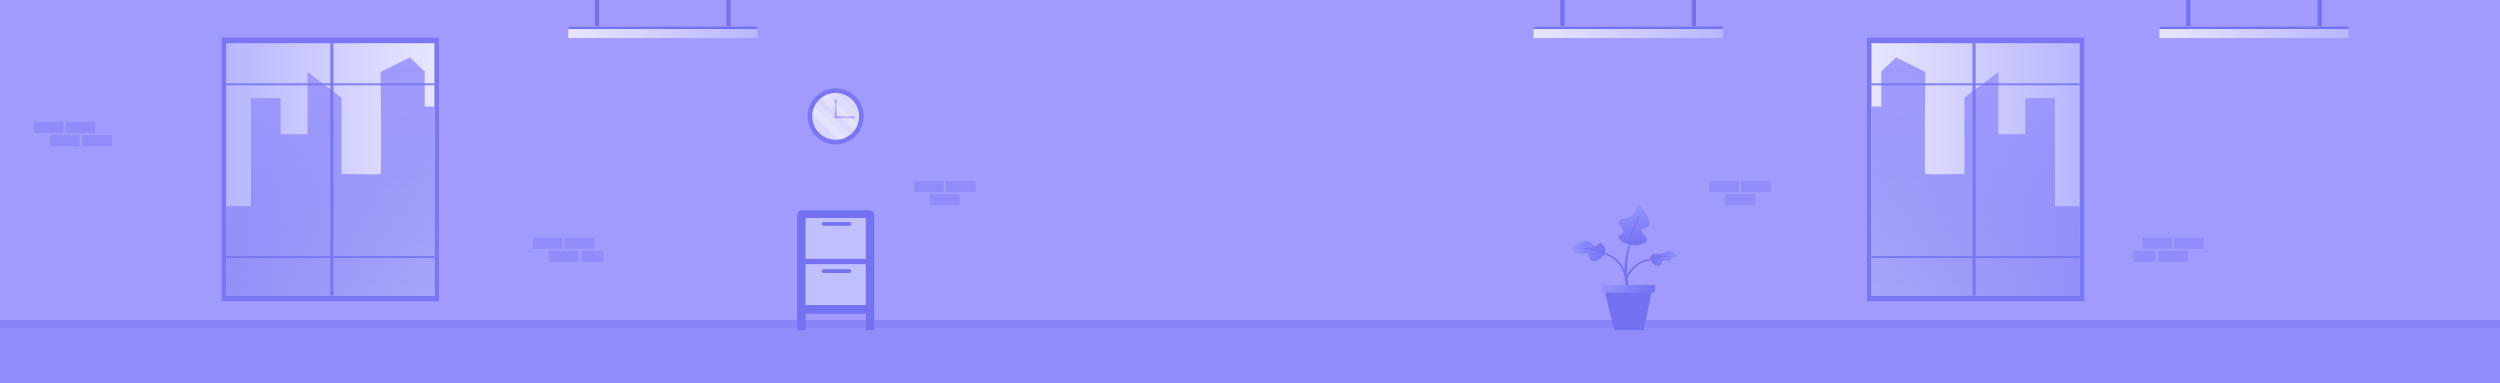 <?xml version="1.0" encoding="utf-8"?>
<!-- Generator: Adobe Illustrator 24.0.1, SVG Export Plug-In . SVG Version: 6.00 Build 0)  -->
<svg version="1.1" id="backround" xmlns="http://www.w3.org/2000/svg" xmlns:xlink="http://www.w3.org/1999/xlink" x="0px" y="0px"
	 viewBox="0 0 6339.7 971.7" style="enable-background:new 0 0 6339.7 971.7;" xml:space="preserve">
<style type="text/css">
	.st0{fill:#A29BFE;}
	.st1{opacity:0.37;}
	.st2{fill:#7572F2;}
	.st3{opacity:0.55;fill:#7572F2;}
	.st4{fill:url(#SVGID_1_);}
	.st5{fill:url(#SVGID_2_);}
	.st6{fill:url(#SVGID_3_);}
	.st7{opacity:0.86;}
	.st8{opacity:0.71;fill:#FFFFFF;}
	.st9{fill:none;stroke:#A29BFE;stroke-width:5;stroke-linecap:round;stroke-miterlimit:10;}
	.st10{opacity:0.22;fill:#FFFFFF;}
	.st11{opacity:0.13;fill:#FFFFFF;}
	.st12{opacity:0.15;fill:#FFFFFF;}
	.st13{fill:url(#SVGID_4_);}
	.st14{fill:url(#SVGID_5_);}
	.st15{fill:url(#SVGID_6_);}
	.st16{fill:url(#SVGID_7_);}
	.st17{fill:#C1C0FF;}
	.st18{fill:url(#SVGID_8_);}
	.st19{fill:url(#SVGID_9_);}
	.st20{fill:url(#SVGID_10_);}
	.st21{fill:url(#SVGID_11_);}
	.st22{opacity:0.51;}
	.st23{fill:#5D5DD1;}
</style>
<g>
	<rect x="-21.67" y="-24.2" class="st0" width="6379.83" height="1016.55"/>
</g>
<g class="st1">
	<rect x="-20.06" y="830.95" class="st2" width="6379.83" height="163.18"/>
</g>
<rect x="-20.06" y="811.38" class="st3" width="6379.83" height="19.81"/>
<g>
	<rect x="1842" class="st2" width="10.98" height="90.37"/>
	<rect x="1508.57" class="st2" width="10.98" height="90.37"/>
	<linearGradient id="SVGID_1_" gradientUnits="userSpaceOnUse" x1="1440.899" y1="81.769" x2="1921.088" y2="81.769">
		<stop  offset="0" style="stop-color:#E7E6FF"/>
		<stop  offset="1" style="stop-color:#B8B6FF"/>
	</linearGradient>
	<rect x="1440.9" y="67" class="st4" width="480.19" height="29.54"/>
	<rect x="1440.9" y="67" class="st2" width="480.19" height="6.65"/>
</g>
<g>
	<rect x="4289.98" class="st2" width="10.98" height="90.37"/>
	<rect x="3956.55" class="st2" width="10.98" height="90.37"/>
	<linearGradient id="SVGID_2_" gradientUnits="userSpaceOnUse" x1="3888.877" y1="81.769" x2="4369.066" y2="81.769">
		<stop  offset="0" style="stop-color:#E7E6FF"/>
		<stop  offset="1" style="stop-color:#B8B6FF"/>
	</linearGradient>
	<rect x="3888.88" y="67" class="st5" width="480.19" height="29.54"/>
	<rect x="3888.88" y="67" class="st2" width="480.19" height="6.65"/>
</g>
<g>
	<rect x="5876.99" class="st2" width="10.98" height="90.37"/>
	<rect x="5543.57" class="st2" width="10.98" height="90.37"/>
	<linearGradient id="SVGID_3_" gradientUnits="userSpaceOnUse" x1="5475.895" y1="81.769" x2="5956.084" y2="81.769">
		<stop  offset="0" style="stop-color:#E7E6FF"/>
		<stop  offset="1" style="stop-color:#B8B6FF"/>
	</linearGradient>
	<rect x="5475.89" y="67" class="st6" width="480.19" height="29.54"/>
	<rect x="5475.89" y="67" class="st2" width="480.19" height="6.65"/>
</g>
<g>
	<g class="st7">
		<circle class="st2" cx="2119.18" cy="295.05" r="71.1"/>
	</g>
	<path class="st8" d="M2178.53,295.05c0,7.46-1.37,14.59-3.89,21.16c-0.82,2.16-1.77,4.26-2.83,6.29c-1.65,3.17-3.58,6.17-5.76,8.97
		c-2.85,3.66-6.11,6.97-9.72,9.87c-4.27,3.43-9.03,6.29-14.16,8.44c-3.26,1.37-6.68,2.46-10.21,3.23c-2.3,0.51-4.65,0.88-7.04,1.11
		c-1.89,0.19-3.81,0.28-5.75,0.28c-32.78,0-59.35-26.57-59.35-59.35c0-1.24,0.04-2.47,0.12-3.69c0.14-2.4,0.43-4.77,0.86-7.08
		c0.78-4.25,2.01-8.35,3.65-12.23c1.98-4.74,4.57-9.16,7.66-13.17c2.66-3.46,5.69-6.62,9.04-9.41c2.73-2.28,5.66-4.31,8.76-6.07
		c2.22-1.27,4.53-2.39,6.93-3.36c6.89-2.81,14.43-4.35,22.33-4.35c1.25,0,2.48,0.04,3.71,0.12c29.42,1.81,53.03,25.03,55.44,54.28
		C2178.46,291.72,2178.53,293.38,2178.53,295.05z"/>
	<polyline class="st9" points="2119.18,252.67 2119.18,297.31 2166.33,297.31 	"/>
	<path class="st10" d="M2174.64,316.21c-2.1,5.53-5.02,10.67-8.59,15.26l-84.9-82c4.68-3.91,9.96-7.11,15.69-9.43L2174.64,316.21z"
		/>
	<path class="st10" d="M2142.91,347.94c-0.23,0.62-0.48,1.23-0.74,1.84c-3.26,1.37-6.68,2.46-10.21,3.23
		c-2.3,0.51-4.65,0.88-7.04,1.11l-64.98-62.76c0.14-2.4,0.43-4.77,0.86-7.08c0.78-4.25,2.01-8.35,3.65-12.23
		c0.22-0.1,0.44-0.19,0.66-0.28L2142.91,347.94z"/>
	<path class="st11" d="M2178.53,295.05c0,7.46-1.37,14.59-3.89,21.16c-0.82,2.16-1.77,4.26-2.83,6.29l-81.9-79.1
		c2.22-1.27,4.53-2.39,6.93-3.36c6.89-2.81,14.43-4.35,22.33-4.35c1.25,0,2.48,0.04,3.71,0.12l55.44,54.28
		C2178.46,291.72,2178.53,293.38,2178.53,295.05z"/>
	<path class="st12" d="M2156.33,341.34c-7,5.62-15.3,9.69-24.37,11.67l-71.16-68.73c1.72-9.44,5.68-18.1,11.31-25.4L2156.33,341.34z
		"/>
</g>
<g>
	<g class="st7">
		<rect x="4734.36" y="95.6" class="st2" width="551.21" height="668.1"/>
	</g>
	<linearGradient id="SVGID_4_" gradientUnits="userSpaceOnUse" x1="4745.881" y1="429.644" x2="5274.042" y2="429.644">
		<stop  offset="0" style="stop-color:#E7E6FF"/>
		<stop  offset="1" style="stop-color:#B8B6FF"/>
	</linearGradient>
	<polygon class="st13" points="4745.88,749.73 5274.04,749.73 5274.04,109.56 4745.88,109.56 	"/>
	<g>
		<linearGradient id="SVGID_5_" gradientUnits="userSpaceOnUse" x1="5009.961" y1="145.477" x2="5009.961" y2="749.725">
			<stop  offset="0" style="stop-color:#A29BFE"/>
			<stop  offset="1" style="stop-color:#7572F2;stop-opacity:0.55"/>
		</linearGradient>
		<path class="st14" d="M5274.04,522.83h-62.82v-274h-75.25v91.48h-68.32v64.53V182.53l-86.14,65.33v193.07c0,0-96.04,2.93-99.01,0
			c-2.97-2.93,0-258.4,0-258.4l-74.26-37.05l-37.62,36.08v88.7h-24.75v479.47h528.16V522.83z"/>
	</g>
	<g class="st7">
		<rect x="5001.98" y="109.56" class="st2" width="7.98" height="640.16"/>
	</g>
	<g class="st7">
		<rect x="4745.88" y="211.32" class="st2" width="528.16" height="4.99"/>
	</g>
	<g class="st7">
		<rect x="4745.88" y="649.28" class="st2" width="528.16" height="4.99"/>
	</g>
</g>
<g>
	<g class="st7">
		<rect x="562.01" y="95.6" class="st2" width="551.21" height="668.1"/>
	</g>
	
		<linearGradient id="SVGID_6_" gradientUnits="userSpaceOnUse" x1="172.044" y1="429.644" x2="700.205" y2="429.644" gradientTransform="matrix(-1 0 0 1 1273.737 0)">
		<stop  offset="0" style="stop-color:#E7E6FF"/>
		<stop  offset="1" style="stop-color:#B8B6FF"/>
	</linearGradient>
	<rect x="573.53" y="109.56" class="st15" width="528.16" height="640.16"/>
	<g>
		<linearGradient id="SVGID_7_" gradientUnits="userSpaceOnUse" x1="837.612" y1="145.477" x2="837.612" y2="749.725">
			<stop  offset="0" style="stop-color:#A29BFE"/>
			<stop  offset="1" style="stop-color:#7572F2;stop-opacity:0.55"/>
		</linearGradient>
		<path class="st16" d="M573.53,522.83h62.82v-274h75.25v91.48h68.32v64.53V182.53l86.14,65.33v193.07c0,0,96.04,2.93,99.01,0
			c2.97-2.93,0-258.4,0-258.4l74.26-37.05l37.62,36.08v88.7h24.75v479.47H573.53V522.83z"/>
	</g>
	<g class="st7">
		<rect x="837.61" y="109.56" class="st2" width="7.98" height="640.16"/>
	</g>
	<g class="st7">
		<rect x="573.53" y="211.32" class="st2" width="528.16" height="4.99"/>
	</g>
	<g class="st7">
		<rect x="573.53" y="649.28" class="st2" width="528.16" height="4.99"/>
	</g>
</g>
<g>
	<g class="st1">
		<rect x="86.18" y="309.09" class="st2" width="74.99" height="28.3"/>
	</g>
	<g class="st1">
		<rect x="166.76" y="309.09" class="st2" width="74.99" height="28.3"/>
	</g>
	<g class="st1">
		<rect x="126.68" y="342.42" class="st2" width="74.99" height="28.3"/>
	</g>
	<g class="st1">
		<rect x="208.95" y="342.42" class="st2" width="74.99" height="28.3"/>
	</g>
</g>
<g>
	<g class="st1">
		<rect x="1351.37" y="602.83" class="st2" width="74.99" height="28.3"/>
	</g>
	<g class="st1">
		<rect x="1431.95" y="602.83" class="st2" width="74.99" height="28.3"/>
	</g>
	<g class="st1">
		<rect x="1391.87" y="636.16" class="st2" width="74.99" height="28.3"/>
	</g>
	<g class="st1">
		<rect x="1474.14" y="636.16" class="st2" width="56.28" height="28.3"/>
	</g>
</g>
<g>
	<g class="st1">
		<rect x="5513.79" y="602.83" class="st2" width="74.99" height="28.3"/>
	</g>
	<g class="st1">
		<rect x="5433.22" y="602.83" class="st2" width="74.99" height="28.3"/>
	</g>
	<g class="st1">
		<rect x="5473.29" y="636.16" class="st2" width="74.99" height="28.3"/>
	</g>
	<g class="st1">
		<rect x="5409.73" y="636.16" class="st2" width="56.28" height="28.3"/>
	</g>
</g>
<g>
	<g class="st1">
		<rect x="2318.3" y="458.86" class="st2" width="74.99" height="28.3"/>
	</g>
	<g class="st1">
		<rect x="2398.88" y="458.86" class="st2" width="74.99" height="28.3"/>
	</g>
	<g class="st1">
		<rect x="2358.8" y="492.19" class="st2" width="74.99" height="28.3"/>
	</g>
</g>
<g>
	<g class="st1">
		<rect x="4335.09" y="458.86" class="st2" width="74.99" height="28.3"/>
	</g>
	<g class="st1">
		<rect x="4415.67" y="458.86" class="st2" width="74.99" height="28.3"/>
	</g>
	<g class="st1">
		<rect x="4375.59" y="492.19" class="st2" width="74.99" height="28.3"/>
	</g>
</g>
<path class="st2" d="M2216.95,545.05v292.16h-21.46v-41.37h-152.61v41.37h-21.46V545.05c0-6.5,5.27-11.77,11.77-11.77h172
	C2211.68,533.28,2216.95,538.54,2216.95,545.05z"/>
<g>
	<rect x="2042.87" y="552.85" class="st17" width="152.61" height="103.51"/>
</g>
<g>
	<rect x="2042.87" y="669.88" class="st17" width="152.61" height="103.51"/>
</g>
<path class="st2" d="M2154.17,572.58h-65.74c-2.63,0-4.75-2.13-4.75-4.75l0,0c0-2.63,2.13-4.75,4.75-4.75h65.74
	c2.63,0,4.75,2.13,4.75,4.75l0,0C2158.92,570.45,2156.79,572.58,2154.17,572.58z"/>
<path class="st2" d="M2154.17,692.33h-65.74c-2.63,0-4.75-2.13-4.75-4.75l0,0c0-2.63,2.13-4.75,4.75-4.75h65.74
	c2.63,0,4.75,2.13,4.75,4.75l0,0C2158.92,690.21,2156.79,692.33,2154.17,692.33z"/>
<g>
	<polygon class="st2" points="4190.73,728.53 4168.69,837.22 4093.49,837.22 4066.72,728.53 	"/>
	<linearGradient id="SVGID_8_" gradientUnits="userSpaceOnUse" x1="4258.27" y1="655.176" x2="4186.017" y2="655.176">
		<stop  offset="0" style="stop-color:#9595FC"/>
		<stop  offset="1" style="stop-color:#7572F2"/>
	</linearGradient>
	<path class="st18" d="M4188.27,663.83c-2.95-5.67-3.38-14.23,1-18.29c5.91-5.49,15.24,2.18,29.1-3.99c4.9-2.18,4.9-3.66,8.31-4.66
		c6.49-1.9,16.3,0.58,31.59,16.29c-7.63-2.5-12.22-1.39-14.96,0c-5.9,2.99-6.18,8.76-11.47,9.81c-5.25,1.05-7.48-4.14-12.14-2.99
		c-5.88,1.44-4.8,10.3-10.97,13.14C4202.77,675.88,4192.49,671.93,4188.27,663.83z"/>
	
		<linearGradient id="SVGID_9_" gradientUnits="userSpaceOnUse" x1="3982.26" y1="657.887" x2="4068.621" y2="657.887" gradientTransform="matrix(0.988 0.154 -0.154 0.988 150.688 -633.407)">
		<stop  offset="0" style="stop-color:#9595FC"/>
		<stop  offset="1" style="stop-color:#7572F2"/>
	</linearGradient>
	<path class="st19" d="M4059.91,653.91c3.36-2.89,11.04-9.5,10.65-19.43c-0.34-8.63-6.68-17.75-12.91-17.94
		c-6.02-0.18-7.98,8.09-13.99,7.69c-5.78-0.38-6.01-8.19-13.43-11.74c-7.98-3.82-17.5,0.51-25.8,4.28
		c-4.91,2.23-12.79,6.6-20.51,14.98c11.71,10.67,20.89,12.63,27.25,12.32c6.31-0.31,10.07-2.85,14.43-0.45
		c6.97,3.85,3.64,13.81,10.03,17.72C4042.52,665.55,4054.22,658.8,4059.91,653.91z"/>
	<linearGradient id="SVGID_10_" gradientUnits="userSpaceOnUse" x1="4143.155" y1="519.156" x2="4143.155" y2="621.975">
		<stop  offset="0" style="stop-color:#9595FC"/>
		<stop  offset="1" style="stop-color:#7572F2"/>
	</linearGradient>
	<path class="st20" d="M4142.58,621.9c13.22,0.68,31.46-3.36,33.49-12.18c2.21-9.61-16.17-19.08-12.94-26.64
		c2.24-5.23,11.6-2.04,16.74-8.75c6.73-8.79-1-25.12-1.9-27.02c-3.42-7.22-5.44-5.82-14.46-19.79c-3.89-6.03-4.81-8.28-6.85-8.37
		c-5.3-0.24-5.26,14.63-15.6,25.11c-13.57,13.76-32.67,7.4-35.77,16.74c-3.04,9.17,14.12,19,10.27,28.92
		c-2.5,6.44-10.98,5.53-11.8,10.27C4102.47,607.75,4121.96,620.84,4142.58,621.9z"/>
	<g>
		<path class="st2" d="M4156.78,790.52c-10.21-11.16-18.51-24.18-24.53-38.19c-6.06-14.01-9.83-28.96-11.67-44.07
			c-1.78-15.13-1.52-30.44,0.47-45.45c1-7.51,2.41-14.95,4.26-22.27c1.85-7.32,4.03-14.55,6.69-21.6l3.23,1.07
			c-2.04,7.13-3.86,14.31-5.26,21.57c-1.38,7.26-2.5,14.56-3.19,21.89c-0.73,7.33-1.05,14.69-0.95,22.03
			c0.06,7.34,0.53,14.67,1.52,21.93c1.85,14.53,5.67,28.75,11.15,42.3c5.42,13.59,12.6,26.45,20.95,38.69L4156.78,790.52z"/>
	</g>
	<g>
		<path class="st2" d="M4120.97,703.87c-1.16-3.6-2.18-7.15-3.38-10.66c-1.18-3.5-2.47-6.98-4.11-10.29
			c-1.62-3.32-3.49-6.52-5.59-9.56c-0.54-0.75-1.06-1.51-1.62-2.25l-1.73-2.17c-1.11-1.48-2.43-2.78-3.65-4.17
			c-0.6-0.7-1.31-1.3-1.96-1.96c-0.67-0.64-1.3-1.32-2-1.93c-1.41-1.2-2.76-2.47-4.25-3.57c-2.89-2.32-6.02-4.34-9.25-6.2
			c-6.45-3.72-13.45-6.52-20.69-8.39l0.72-3.21c3.83,0.75,7.6,1.82,11.28,3.15c3.67,1.33,7.29,2.87,10.73,4.76
			c3.44,1.87,6.8,3.93,9.93,6.31c1.61,1.13,3.09,2.44,4.61,3.69c0.76,0.63,1.45,1.33,2.18,2c0.71,0.69,1.47,1.32,2.12,2.06
			c1.32,1.46,2.73,2.85,3.93,4.42l1.86,2.3c0.61,0.78,1.17,1.59,1.75,2.38c2.27,3.22,4.3,6.62,6.06,10.16
			c3.46,7.05,6.16,14.68,6.32,22.6L4120.97,703.87z"/>
	</g>
	<g>
		<path class="st2" d="M4122.32,709.14c0.61-3.82,1.88-7.5,3.49-11.02c1.64-3.5,3.65-6.82,5.83-10.01c2.19-3.19,4.64-6.2,7.29-9.01
			c2.67-2.79,5.48-5.46,8.56-7.8l1.13-0.9c0.39-0.29,0.79-0.56,1.19-0.83l2.38-1.65c1.65-1,3.26-2.07,4.98-2.96
			c3.37-1.88,6.89-3.47,10.51-4.79c3.61-1.34,7.33-2.35,11.08-3.12c3.76-0.76,7.57-1.25,11.4-1.4l0.22,3.28
			c-7.28,0.72-14.45,2.48-21.21,5.18c-3.39,1.33-6.67,2.91-9.8,4.76c-1.6,0.87-3.08,1.92-4.61,2.89c-1.45,1.09-2.96,2.09-4.34,3.26
			c-2.88,2.21-5.49,4.74-7.97,7.37c-2.47,2.65-4.74,5.48-6.76,8.49c-4.11,6-7,12.61-10.25,19.22L4122.32,709.14z"/>
	</g>
	<g>
		<linearGradient id="SVGID_11_" gradientUnits="userSpaceOnUse" x1="4061.3" y1="732.303" x2="4196.777" y2="732.303">
			<stop  offset="0" style="stop-color:#9595FC"/>
			<stop  offset="1" style="stop-color:#7572F2"/>
		</linearGradient>
		<rect x="4061.3" y="722.77" class="st21" width="135.48" height="19.07"/>
	</g>
	<g class="st22">
		<path class="st23" d="M4061.04,638.95c-4.61-1.19-9.19-2.37-13.8-3.42c-4.61-1.04-9.23-1.98-13.88-2.78
			c-4.65-0.81-9.32-1.48-14.01-2.04c-4.69-0.57-9.4-0.99-14.14-1.44c4.75-0.38,9.52-0.39,14.28-0.11c4.76,0.25,9.5,0.84,14.21,1.63
			c4.7,0.84,9.36,1.88,13.93,3.24C4052.21,635.38,4056.71,636.98,4061.04,638.95z"/>
	</g>
	<g class="st22">
		<path class="st23" d="M4237.15,651.33c-3.75-0.36-7.47-0.6-11.18-0.59c-3.71,0.04-7.4,0.23-11.06,0.74
			c-1.83,0.24-3.66,0.52-5.47,0.9c-1.82,0.33-3.62,0.78-5.42,1.23c-3.6,0.93-7.14,2.08-10.7,3.32c3.21-1.99,6.66-3.58,10.25-4.81
			c3.58-1.27,7.31-2.09,11.08-2.62c3.77-0.49,7.6-0.59,11.38-0.31C4229.81,649.47,4233.57,650.15,4237.15,651.33z"/>
	</g>
	<g class="st22">
		<path class="st23" d="M4156.46,534.11c0.72,7.19,0.19,14.58-1.7,21.65c-0.91,3.54-2.22,6.99-3.82,10.29
			c-1.6,3.3-3.55,6.39-5.36,9.49c-3.74,6.11-6.58,12.67-8.51,19.57c-1.9,6.9-2.97,14.04-3.44,21.25
			c-0.31-7.22,0.25-14.54,1.93-21.64c0.83-3.55,1.97-7.04,3.34-10.43c1.39-3.38,3.11-6.64,4.96-9.77c1.87-3.12,3.78-6.15,5.39-9.32
			c1.65-3.15,2.95-6.47,4.01-9.87C4155.36,548.51,4156.4,541.34,4156.46,534.11z"/>
	</g>
</g>
</svg>

